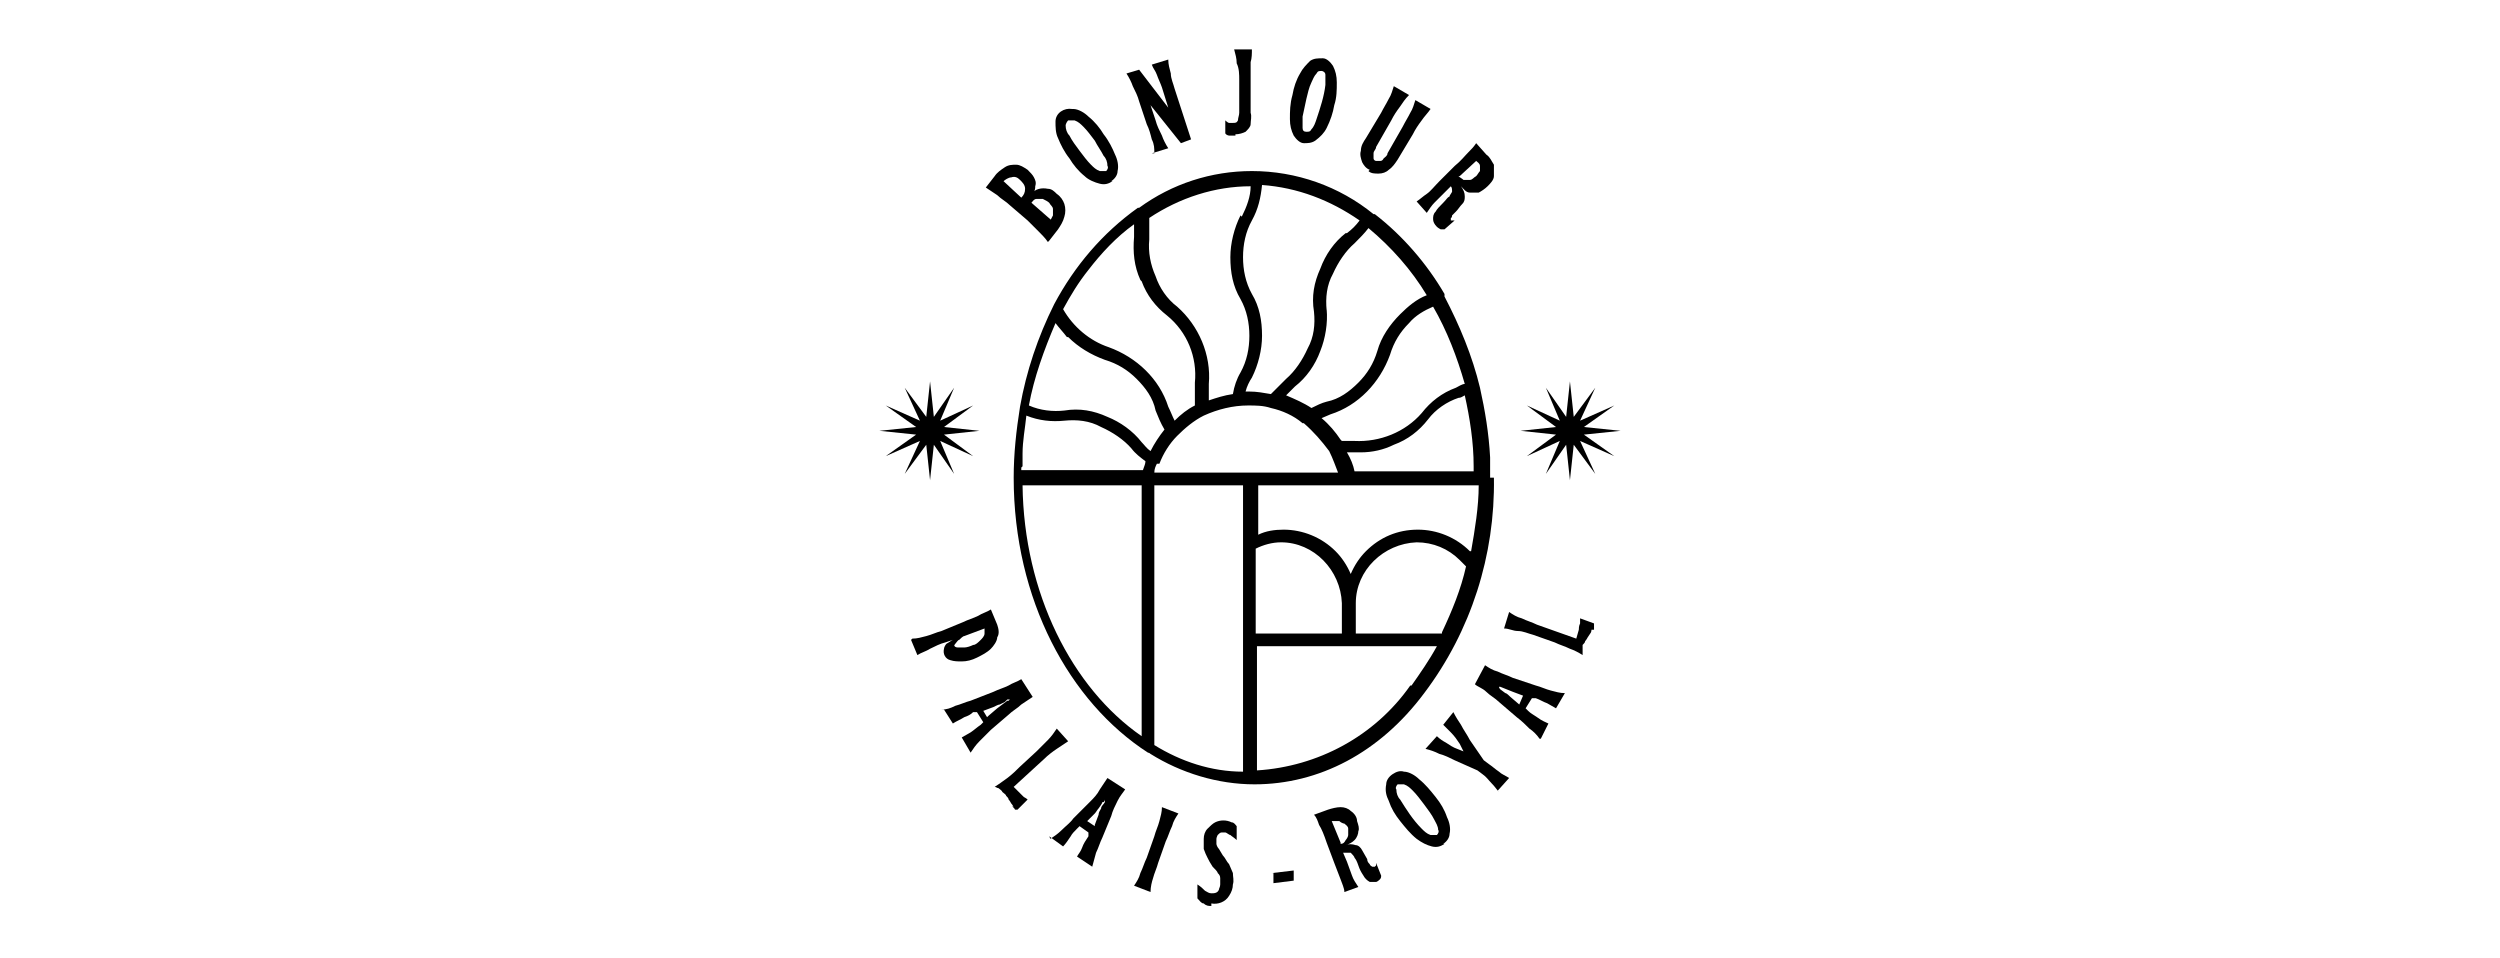 <?xml version="1.0" encoding="UTF-8"?>
<svg id="VARG" xmlns="http://www.w3.org/2000/svg" version="1.1" viewBox="0 0 197.3 75.6">
  <defs>
    <style>
      .cls-1 {
        fill: #000;
        stroke-width: 0px;
      }
    </style>
  </defs>
  <path class="cls-1" d="M72,50.4c.4,0,.7-.1,1.1-.2.4-.1.8-.3,1.2-.4l1.7-.7c.4-.2.8-.3,1.2-.5.3-.2.7-.3,1-.5l.5,1.2c.1.3.2.7,0,1,0,.3-.3.7-.5.9-.3.3-.7.5-1.1.7-.4.2-.8.3-1.2.3-.3,0-.6,0-.9-.1-.4-.1-.6-.5-.5-.9,0-.1.1-.3.2-.4.2-.1.3-.2.5-.3h0c0,0-.6.2-.6.2-.4.1-.8.3-1.2.5-.3.2-.7.3-1,.5l-.5-1.2ZM75.3,50.9c0,.1.1.2.3.2.2,0,.3,0,.5,0,.2,0,.5-.1.7-.2.2,0,.4-.2.6-.4.1-.1.3-.3.3-.5,0-.1,0-.3,0-.4h0s0,0,0,0h0l-1.6.6c-.1,0-.3.2-.4.3-.1,0-.2.2-.3.3,0,0-.1.1-.1.2Z"/>
  <path class="cls-1" d="M74.3,56c.4,0,.7-.1,1.1-.3.4-.1.8-.3,1.2-.4l1.8-.7c.4-.2.8-.3,1.2-.5.3-.2.7-.3,1-.5l.9,1.4h0c-.3.2-.6.4-.9.6-.3.3-.7.5-1,.8l-1.4,1.2c-.3.3-.6.6-.9.9-.3.3-.5.6-.7.9l-.7-1.2.7-.4c.3-.2.5-.4.8-.6l.2-.2-.5-.8h-.3c-.2.2-.4.3-.7.4-.3.2-.6.3-.9.5l-.7-1.1ZM78,56.5l.7-.6.4-.3.4-.3s0,0,.1,0c0,0,0,0,.1-.1h-.2c0,0-.2.2-.2.2l-.4.2c-.1,0-.3.1-.5.2l-.8.3.3.5Z"/>
  <path class="cls-1" d="M80,63.7c0,0-.1-.2-.2-.3,0,0-.1-.2-.2-.3,0-.1-.1-.2-.2-.3,0-.1-.2-.2-.3-.3,0-.1-.2-.2-.3-.3-.1,0-.2-.1-.3-.1.3-.2.6-.4,1-.7.4-.3.7-.6,1-.9l1.3-1.2c.3-.3.6-.6.9-.9s.5-.6.7-.9l.9,1c-.3.2-.6.4-.9.6s-.7.5-1,.8l-2.4,2.2.5.5c.1.1.2.2.3.3,0,0,.2.1.3.2l-.8.8h-.2c0-.1-.2-.2-.2-.3Z"/>
  <path class="cls-1" d="M82.9,66.2c.3-.2.6-.4.9-.7.3-.3.7-.6.9-.9l1.3-1.3c.3-.3.6-.6.8-1,.2-.3.4-.6.6-.9l1.4.9h0c-.2.3-.4.5-.6.9-.2.4-.4.8-.5,1.2l-.7,1.7c-.2.4-.3.8-.5,1.2-.1.4-.2.7-.3,1.1l-1.2-.8c.1-.2.3-.4.4-.7s.3-.6.5-.9v-.3c0,0-.7-.5-.7-.5l-.2.2c-.2.2-.4.4-.5.6-.2.3-.4.6-.6.8l-1.1-.8ZM86.4,65.1l.3-.8c0-.2.1-.3.2-.5,0-.2.2-.3.3-.5,0,0,0,0,0-.1,0,0,0,0,0-.1h0s0,.1-.1.2h-.1c0,.1-.3.5-.3.5-.1.1-.2.3-.3.4l-.6.6.6.4Z"/>
  <path class="cls-1" d="M89.5,69.9c.2-.3.4-.6.5-1,.2-.4.3-.8.5-1.2l.6-1.7c.1-.4.3-.8.4-1.2.1-.4.2-.7.2-1.1l1.3.5c-.2.3-.4.6-.5,1-.2.4-.3.8-.5,1.2l-.6,1.7c-.1.4-.3.8-.4,1.2-.1.3-.2.7-.2,1.1l-1.3-.5Z"/>
  <path class="cls-1" d="M95.6,71.5c-.2,0-.4,0-.6-.2-.2,0-.3-.2-.5-.4v-1.1c.3.2.4.3.6.5.2.1.3.2.5.2.2,0,.5,0,.6-.3,0-.1.1-.2.1-.4,0-.2,0-.3,0-.5,0-.2-.1-.3-.2-.4,0-.1-.2-.3-.4-.5-.2-.3-.3-.5-.4-.7-.1-.2-.2-.4-.3-.7,0-.3,0-.5,0-.8,0-.3.1-.6.3-.8.2-.2.4-.4.6-.5.4-.2.9-.2,1.3,0,.2,0,.3.2.4.3v1.1c-.2-.2-.4-.3-.5-.4-.1,0-.3-.2-.4-.2-.1,0-.2,0-.3,0-.1,0-.2.1-.3.2,0,0-.1.2-.1.3,0,.1,0,.3,0,.4,0,.1.1.3.2.4l.3.5c.2.2.3.5.5.7.1.2.2.5.3.7,0,.3.1.6,0,.9,0,.3-.1.6-.3.9-.3.5-.9.7-1.4.6h0Z"/>
  <path class="cls-1" d="M100.4,68.9l1.7-.2v.8c0,0-1.6.2-1.6.2v-.8Z"/>
  <path class="cls-1" d="M108.8,69.6c-.2,0-.5,0-.7,0-.2-.1-.4-.3-.5-.5-.2-.3-.3-.5-.4-.8-.1-.3-.2-.5-.3-.6,0-.1-.2-.3-.3-.4-.1,0-.3,0-.4,0h-.2l.3.7h0c0,0,.4,1.1.4,1.1.1.3.3.6.5.9l-1.1.4c0-.3-.2-.7-.3-1l-.5-1.3-.6-1.6c-.2-.6-.4-1.1-.6-1.4-.1-.3-.2-.6-.4-.8l1.1-.4c.3-.1.7-.2,1-.2.3,0,.6.1.8.3.3.2.5.5.5.8.1.3.2.6.1.8,0,.2-.1.5-.3.7-.2.2-.4.3-.7.4h0c0,0,0,0,0,0,.2-.1.5-.1.8,0,.2,0,.4.2.5.4.1.2.3.5.4.7,0,.2.1.3.2.4,0,0,0,.1.2.2,0,0,.1,0,.2,0,0,0,0,0,.1-.1,0,0,0-.1,0-.2l.4,1c0,.1,0,.2-.1.3,0,0-.2.2-.3.2ZM105.8,66.6c.2,0,.3-.1.4-.3.1-.1.2-.3.2-.4,0-.2,0-.4,0-.5,0-.2-.2-.3-.3-.4-.1,0-.3-.1-.4-.2-.2,0-.3,0-.5,0h-.1l.7,1.7h0Z"/>
  <path class="cls-1" d="M114,66.6c-.3.2-.6.3-1,.2-.4-.1-.8-.3-1.2-.6-.5-.4-.9-.9-1.3-1.4-.4-.5-.7-1-.9-1.6-.2-.4-.3-.8-.2-1.3,0-.3.2-.6.5-.8.3-.2.6-.3.9-.2.4,0,.9.3,1.2.6.5.4.9.9,1.3,1.4.4.5.7,1,.9,1.6.2.4.3.9.2,1.3,0,.3-.2.6-.5.8ZM113.4,65.9c.1-.1.2-.3.1-.4,0-.3-.2-.6-.3-.8-.2-.4-.5-.8-.8-1.2-.3-.4-.6-.8-.9-1.1-.2-.2-.4-.4-.7-.5-.1,0-.3,0-.5,0-.1.1-.2.3-.1.4,0,.3.1.6.3.8.5.8,1,1.6,1.7,2.3.2.2.4.4.7.5.1,0,.3,0,.5,0h0Z"/>
  <path class="cls-1" d="M118.3,62.5c-.2-.2-.3-.4-.6-.7-.2-.2-.4-.5-.7-.7l-.4-.3-1.8-.8c-.4-.2-.8-.4-1.2-.5-.4-.2-.7-.3-1.1-.4l.9-1c.2.2.5.4.7.5.3.2.6.4.9.5l.5.2h0c0,0-.3-.6-.3-.6-.2-.3-.4-.6-.7-.9-.2-.2-.4-.4-.6-.6l.8-1c.2.4.4.7.6,1,.2.4.5.8.7,1.2l1.1,1.6.4.3c.3.2.5.4.8.6.2.2.5.3.8.5l-.9,1Z"/>
  <path class="cls-1" d="M121.5,58.3c-.2-.3-.5-.6-.8-.8-.3-.3-.6-.6-1-.9l-1.4-1.2c-.3-.3-.7-.5-1-.8s-.7-.4-.9-.6l.8-1.5h0c.3.2.6.4,1,.5.4.2.8.3,1.2.5l1.8.6c.4.1.8.3,1.2.4.4.1.7.2,1.1.2l-.7,1.2c-.2-.1-.5-.3-.7-.4-.3-.1-.6-.3-.9-.4h-.3c0,0-.5.8-.5.8l.2.2c.2.2.4.3.7.5.4.3.7.4.9.5l-.6,1.2ZM120.2,54.9l-.8-.3-.5-.2-.5-.2h-.3.2c0,.1.1.2.1.2l.4.3c.1,0,.3.2.4.3l.7.6.3-.7Z"/>
  <path class="cls-1" d="M125.6,49.7c0,0,0,.2-.1.3l-.2.3c0,0-.1.2-.2.3,0,.1-.1.2-.2.3,0,.1,0,.3,0,.4,0,.1,0,.2,0,.4-.3-.2-.7-.4-1-.5-.4-.2-.8-.3-1.2-.5l-1.7-.6c-.4-.1-.8-.3-1.2-.3-.4,0-.7-.2-1.1-.2l.4-1.3c.3.2.6.4,1,.5.4.2.8.3,1.2.5l3.1,1.1.2-.7c0-.1,0-.3.1-.5,0-.1,0-.2,0-.4l1.1.4h0v.2c0,.1,0,.2,0,.3Z"/>
  <path class="cls-1" d="M82.7,19.1c-.2-.3-.5-.6-.7-.8-.3-.3-.6-.6-.9-.9l-1.4-1.2c-.3-.3-.7-.5-1-.8-.3-.2-.6-.4-.9-.6l.7-.9c.2-.3.5-.5.8-.7.3-.2.6-.2.9-.2.3,0,.6.2.9.4.2.2.4.4.5.6.1.2.2.4.1.7,0,.2,0,.4-.3.6h0c.3-.4.8-.5,1.3-.4.3,0,.5.2.7.4.3.2.5.5.6.8.1.3.1.7,0,1-.1.4-.3.7-.5,1l-.7.9ZM80.6,15.6c.2-.2.3-.4.3-.7,0-.3-.2-.5-.4-.7-.2-.2-.4-.3-.7-.2-.2,0-.5.2-.6.3h0c0,0,1.4,1.3,1.4,1.3h0ZM82.8,17.5c.1-.1.2-.3.3-.5,0-.2,0-.3,0-.5,0-.2-.2-.3-.3-.5-.1-.1-.3-.2-.5-.3-.2,0-.3,0-.5,0-.2,0-.3.2-.4.3h0c0,0,1.6,1.4,1.6,1.4h0Z"/>
  <path class="cls-1" d="M87.8,14.3c-.3.2-.6.3-1,.2-.4-.1-.9-.3-1.2-.6-.5-.4-.9-.9-1.2-1.4-.4-.5-.7-1.1-.9-1.6-.2-.4-.2-.9-.2-1.3,0-.7.7-1.1,1.3-1,0,0,0,0,.1,0,.4,0,.9.3,1.2.6.5.4.9.9,1.2,1.4.4.5.7,1.1.9,1.6.2.4.3.9.2,1.3,0,.3-.2.6-.5.8ZM87.3,13.5c.1-.1.2-.3.1-.4,0-.3-.1-.6-.3-.8-.2-.4-.5-.8-.7-1.2-.3-.4-.6-.8-.9-1.1-.2-.2-.4-.4-.7-.5-.1,0-.3,0-.5,0-.1.1-.2.3-.2.4,0,.3.1.6.3.8.2.4.5.8.8,1.2.3.4.6.8.9,1.1.2.2.4.4.7.5.1,0,.3,0,.5,0Z"/>
  <path class="cls-1" d="M91.1,12.1c0-.4,0-.7-.2-1.1-.1-.4-.2-.8-.4-1.2l-.6-1.8c-.1-.4-.3-.8-.5-1.2-.1-.3-.3-.7-.5-1l1-.3,2.3,3h0l-.5-1.6c-.1-.3-.3-.7-.4-1-.1-.3-.3-.5-.4-.8l1.3-.4c0,.4.1.7.2,1.1,0,.4.2.8.3,1.2l1.3,4-.8.3-2.4-3h0l.4,1.2c.1.4.3.8.5,1.2.1.3.3.7.5,1l-1.3.4Z"/>
  <path class="cls-1" d="M97.5,10.7c-.2,0-.3,0-.5,0-.1,0-.3-.1-.3-.2v-1c0,0,.2.2.3.2,0,0,.2,0,.3,0,.2,0,.3,0,.4-.2,0-.2.1-.4.1-.6v-2.6c0-.4,0-.9-.2-1.3,0-.4-.1-.7-.2-1.1h1.4c0,.3,0,.7-.1,1,0,.4,0,.9,0,1.3v2.7c.1.3,0,.6,0,.9,0,.2-.2.4-.4.6-.2.1-.5.2-.8.2Z"/>
  <path class="cls-1" d="M102.9,11.3c-.3,0-.6-.3-.8-.6-.2-.4-.3-.8-.3-1.3,0-.6,0-1.2.2-1.9.1-.6.3-1.2.6-1.7.2-.4.5-.7.8-1,.3-.2.6-.2,1-.2.3,0,.6.3.8.6.2.4.3.8.3,1.3,0,.6,0,1.2-.2,1.8-.1.6-.3,1.2-.6,1.8-.2.4-.5.7-.9,1-.3.2-.6.2-.9.2ZM103.1,10.4c.2,0,.3,0,.4-.2.2-.2.3-.5.4-.8.3-.9.6-1.8.7-2.7,0-.3,0-.6,0-.8,0-.2-.2-.3-.3-.3-.2,0-.3,0-.4.2-.2.2-.3.5-.4.7-.2.4-.3.9-.4,1.3-.1.5-.2.9-.3,1.4,0,.3,0,.6,0,.9,0,.2.1.3.3.3Z"/>
  <path class="cls-1" d="M108.1,13.4c-.3-.1-.5-.4-.6-.6-.1-.3-.2-.6-.1-.9,0-.4.2-.7.4-1l1.2-2c.2-.4.4-.7.6-1.1.2-.3.3-.7.4-1l1.2.7c-.3.3-.5.6-.7.9-.3.4-.5.7-.7,1.1l-1.2,2.1c0,.2-.2.3-.2.5,0,.1,0,.3,0,.4,0,.1.1.2.2.2,0,0,.2,0,.3,0,.1,0,.2,0,.3-.2.1-.1.3-.2.3-.4l1.2-2.1c.2-.4.4-.7.6-1.1.2-.3.3-.7.4-1l1.2.7c-.2.3-.5.6-.7.9-.3.4-.5.7-.7,1.1l-1.2,2c-.2.3-.4.6-.7.8-.2.2-.5.3-.8.3-.3,0-.6,0-.8-.2Z"/>
  <path class="cls-1" d="M113.4,17.9c-.2-.2-.3-.4-.3-.6,0-.2,0-.4.2-.6.1-.2.3-.4.6-.7s.3-.4.5-.5c0-.1.2-.3.2-.4,0-.1,0-.3-.1-.4h0c0,0,0,0,0,0l-.5.5h0l-.8.8c-.2.2-.4.5-.6.8l-.8-.9c.3-.2.5-.4.8-.6.3-.2.6-.6,1-1l1.2-1.2c.5-.4.8-.8,1.1-1.1.2-.2.4-.4.6-.7l.8.9c.3.2.4.5.6.8,0,.3,0,.6,0,.9,0,.3-.3.6-.5.8-.2.2-.5.4-.7.5-.2,0-.5,0-.7,0-.3,0-.5-.3-.7-.5h0c.2.3.3.5.3.8,0,.2,0,.4-.2.6-.2.2-.3.4-.5.6l-.3.3c0,0,0,.2-.1.2,0,0,0,.1,0,.2,0,0,0,0,.1,0,0,0,.1,0,.2,0l-.8.7c0,0-.2,0-.3,0,0,0-.2-.1-.3-.2ZM115.1,13.9c.1.1.3.2.4.3.1,0,.3,0,.5,0,.2,0,.3-.2.5-.3.1-.1.2-.3.3-.4,0-.1,0-.3,0-.4,0-.2-.2-.3-.3-.4h0c0,0-1.3,1.2-1.3,1.2h0Z"/>
  <path class="cls-1" d="M117.6,37.7h0c0-.1,0-.2,0-.3v-1.3h0c-.1-1.9-.4-3.7-.8-5.5h0c-.6-2.5-1.6-4.9-2.8-7.2,0,0,0-.1,0-.2-1.4-2.4-3.3-4.6-5.5-6.3h-.1c-2.7-2.2-6.1-3.4-9.6-3.4h0c-3.2,0-6.3,1-8.9,2.9,0,0-.1,0-.1,0-2.8,2-5,4.6-6.6,7.6h0c-1.3,2.6-2.2,5.3-2.7,8.1h0c-.3,1.9-.5,3.7-.5,5.6h0c0,9.6,4.4,17.7,10.6,21.7,0,0,.1,0,.2.1,2.4,1.5,5.3,2.4,8.2,2.4h0c5.1,0,9.9-2.5,13.4-7.2,3.7-4.9,5.6-10.9,5.5-17h-.1ZM116,43.5h0c-1.1-1.1-2.6-1.7-4.1-1.7h0c-1.6,0-3,.6-4.1,1.7-.5.5-.9,1.1-1.2,1.8-.3-.7-.7-1.3-1.2-1.8-1.1-1.1-2.6-1.7-4.1-1.7h0c-.7,0-1.4.1-2,.4v-3.9h17.4c0,1.7-.3,3.5-.6,5.2ZM113.8,50h-6.8v-2.4c0-2.6,2.2-4.7,4.8-4.8h0c1.3,0,2.5.5,3.4,1.4.2.2.3.3.5.5-.4,1.8-1.1,3.5-1.9,5.2ZM80.7,36.8v-.7c0,0,0-.2,0-.3,0-1,.2-2,.3-3,1,.4,2,.5,3,.4,1-.1,2,0,2.9.5.9.4,1.8,1,2.4,1.7.3.4.7.7,1.1,1,0,.2-.1.4-.2.7h-9.6c0,0,0-.2,0-.2h0ZM116.5,37.2h-9.6c-.1-.5-.3-1-.6-1.5h1.1c.9,0,1.8-.2,2.6-.6,1.1-.4,2-1.1,2.7-2,.6-.8,1.5-1.4,2.4-1.7.2,0,.3-.1.5-.2.4,1.8.7,3.7.7,5.6v.4ZM90.1,22.2c.4,1.1,1.1,2,2,2.7,1.6,1.3,2.4,3.3,2.2,5.3,0,.6,0,1.2,0,1.8-.6.3-1.1.7-1.6,1.2-.2-.4-.3-.7-.5-1.1-.7-2.2-2.5-3.9-4.7-4.7-1.5-.5-2.8-1.6-3.6-3,.6-1.1,1.2-2.1,2-3.1,1-1.3,2.2-2.6,3.6-3.6v1c-.1,1.2,0,2.3.5,3.4ZM104.7,24.5c-.1-1,0-2,.5-2.9.4-.9,1-1.8,1.7-2.4.4-.4.8-.8,1.1-1.2,1.8,1.5,3.4,3.3,4.6,5.3-.8.3-1.5.9-2.1,1.5-.8.8-1.5,1.8-1.8,2.9-.3,1-.8,1.8-1.5,2.5-.7.7-1.5,1.3-2.5,1.5-.4.1-.8.3-1.2.5-.6-.4-1.3-.7-2-1,.2-.2.5-.5.7-.7.9-.7,1.6-1.7,2-2.8.4-1,.6-2.2.5-3.3ZM106.2,18.4c-.9.7-1.6,1.7-2,2.8-.5,1.1-.7,2.2-.5,3.4.1,1,0,2-.5,2.9-.4.9-1,1.8-1.7,2.4-.4.4-.8.8-1.2,1.2-.6-.1-1.1-.2-1.7-.2h-.3c.1-.4.3-.8.5-1.1.5-1,.8-2.2.8-3.3,0-1.2-.2-2.3-.8-3.3-.5-.9-.7-1.9-.7-2.9,0-1,.2-2,.7-2.9.5-.9.7-1.8.8-2.8,2.8.2,5.4,1.2,7.7,2.8-.3.4-.6.7-1,1ZM97.9,17c-.5,1-.8,2.2-.8,3.3,0,1.2.2,2.3.8,3.3.5.9.7,1.9.7,2.9,0,1-.2,2-.7,2.9-.3.5-.5,1.1-.6,1.7-.7.1-1.3.3-1.9.5,0-.4,0-.8,0-1.3.2-2.3-.8-4.6-2.5-6.1-.8-.6-1.4-1.5-1.7-2.4-.4-.9-.6-1.9-.5-2.9,0-.6,0-1.2,0-1.7,2.4-1.6,5.2-2.5,8-2.5,0,.8-.3,1.6-.7,2.4ZM84.3,26.6c.8.8,1.8,1.4,2.9,1.8,1,.3,1.8.8,2.5,1.5.7.7,1.3,1.5,1.5,2.5.2.5.4,1,.7,1.5-.4.5-.8,1.1-1.1,1.7-.3-.2-.5-.5-.7-.7-.7-.9-1.7-1.6-2.7-2-1.1-.5-2.2-.7-3.4-.5-.9.1-1.9,0-2.8-.4.4-2.2,1.2-4.4,2.1-6.5.3.4.6.7.9,1.1ZM91.5,36.6h0c.3-.8.8-1.6,1.4-2.2h0c.6-.6,1.3-1.2,2.1-1.6h0c1.1-.5,2.3-.8,3.5-.8h0c.6,0,1.2,0,1.8.2h0c.9.2,1.8.6,2.5,1.2h.1c.8.7,1.4,1.4,2,2.2h0c.3.6.5,1.2.7,1.7h-14.5c0-.3.1-.5.2-.7h0ZM105.8,34.7c-.4-.6-.9-1.2-1.5-1.7l.7-.3c2.2-.7,3.9-2.5,4.7-4.7.3-1,.8-1.8,1.5-2.5.5-.6,1.2-1,1.9-1.3,1.1,1.9,1.9,4,2.5,6.1-.2,0-.5.2-.7.3-1.1.4-2,1.1-2.7,2-1.3,1.5-3.3,2.3-5.3,2.2-.3,0-.6,0-1,0h0ZM91.1,38.3h7v22.6c-2.5,0-4.9-.8-7-2.1v-20.5ZM99.1,43.3c.6-.3,1.3-.5,2-.5h0c2.6,0,4.7,2.2,4.8,4.8v2.4h-6.8v-6.7ZM80.7,38.3h9.4v19.8c-5.5-3.8-9.3-11.3-9.4-19.8ZM111.3,54.1c-2.8,4-7.3,6.4-12.1,6.7v-9.8h14.2c-.6,1.1-1.3,2.1-2,3.1Z"/>
  <polygon class="cls-1" points="73.4 30.1 73.7 32.9 75.3 30.6 74.2 33.2 76.8 32 74.5 33.7 77.3 34 74.5 34.3 76.8 36 74.2 34.8 75.3 37.4 73.7 35.1 73.4 37.9 73.1 35.1 71.4 37.4 72.6 34.8 69.9 36 72.3 34.3 69.4 34 72.3 33.7 69.9 32 72.6 33.2 71.4 30.6 73.1 32.9 73.4 30.1"/>
  <polygon class="cls-1" points="123.9 30.1 124.2 32.9 125.9 30.6 124.7 33.2 127.4 32 125 33.7 127.9 34 125 34.3 127.4 36 124.7 34.8 125.9 37.4 124.2 35.1 123.9 37.9 123.6 35.1 122 37.4 123.1 34.8 120.5 36 122.8 34.3 120 34 122.8 33.7 120.5 32 123.1 33.2 122 30.6 123.6 32.9 123.9 30.1"/>
</svg>